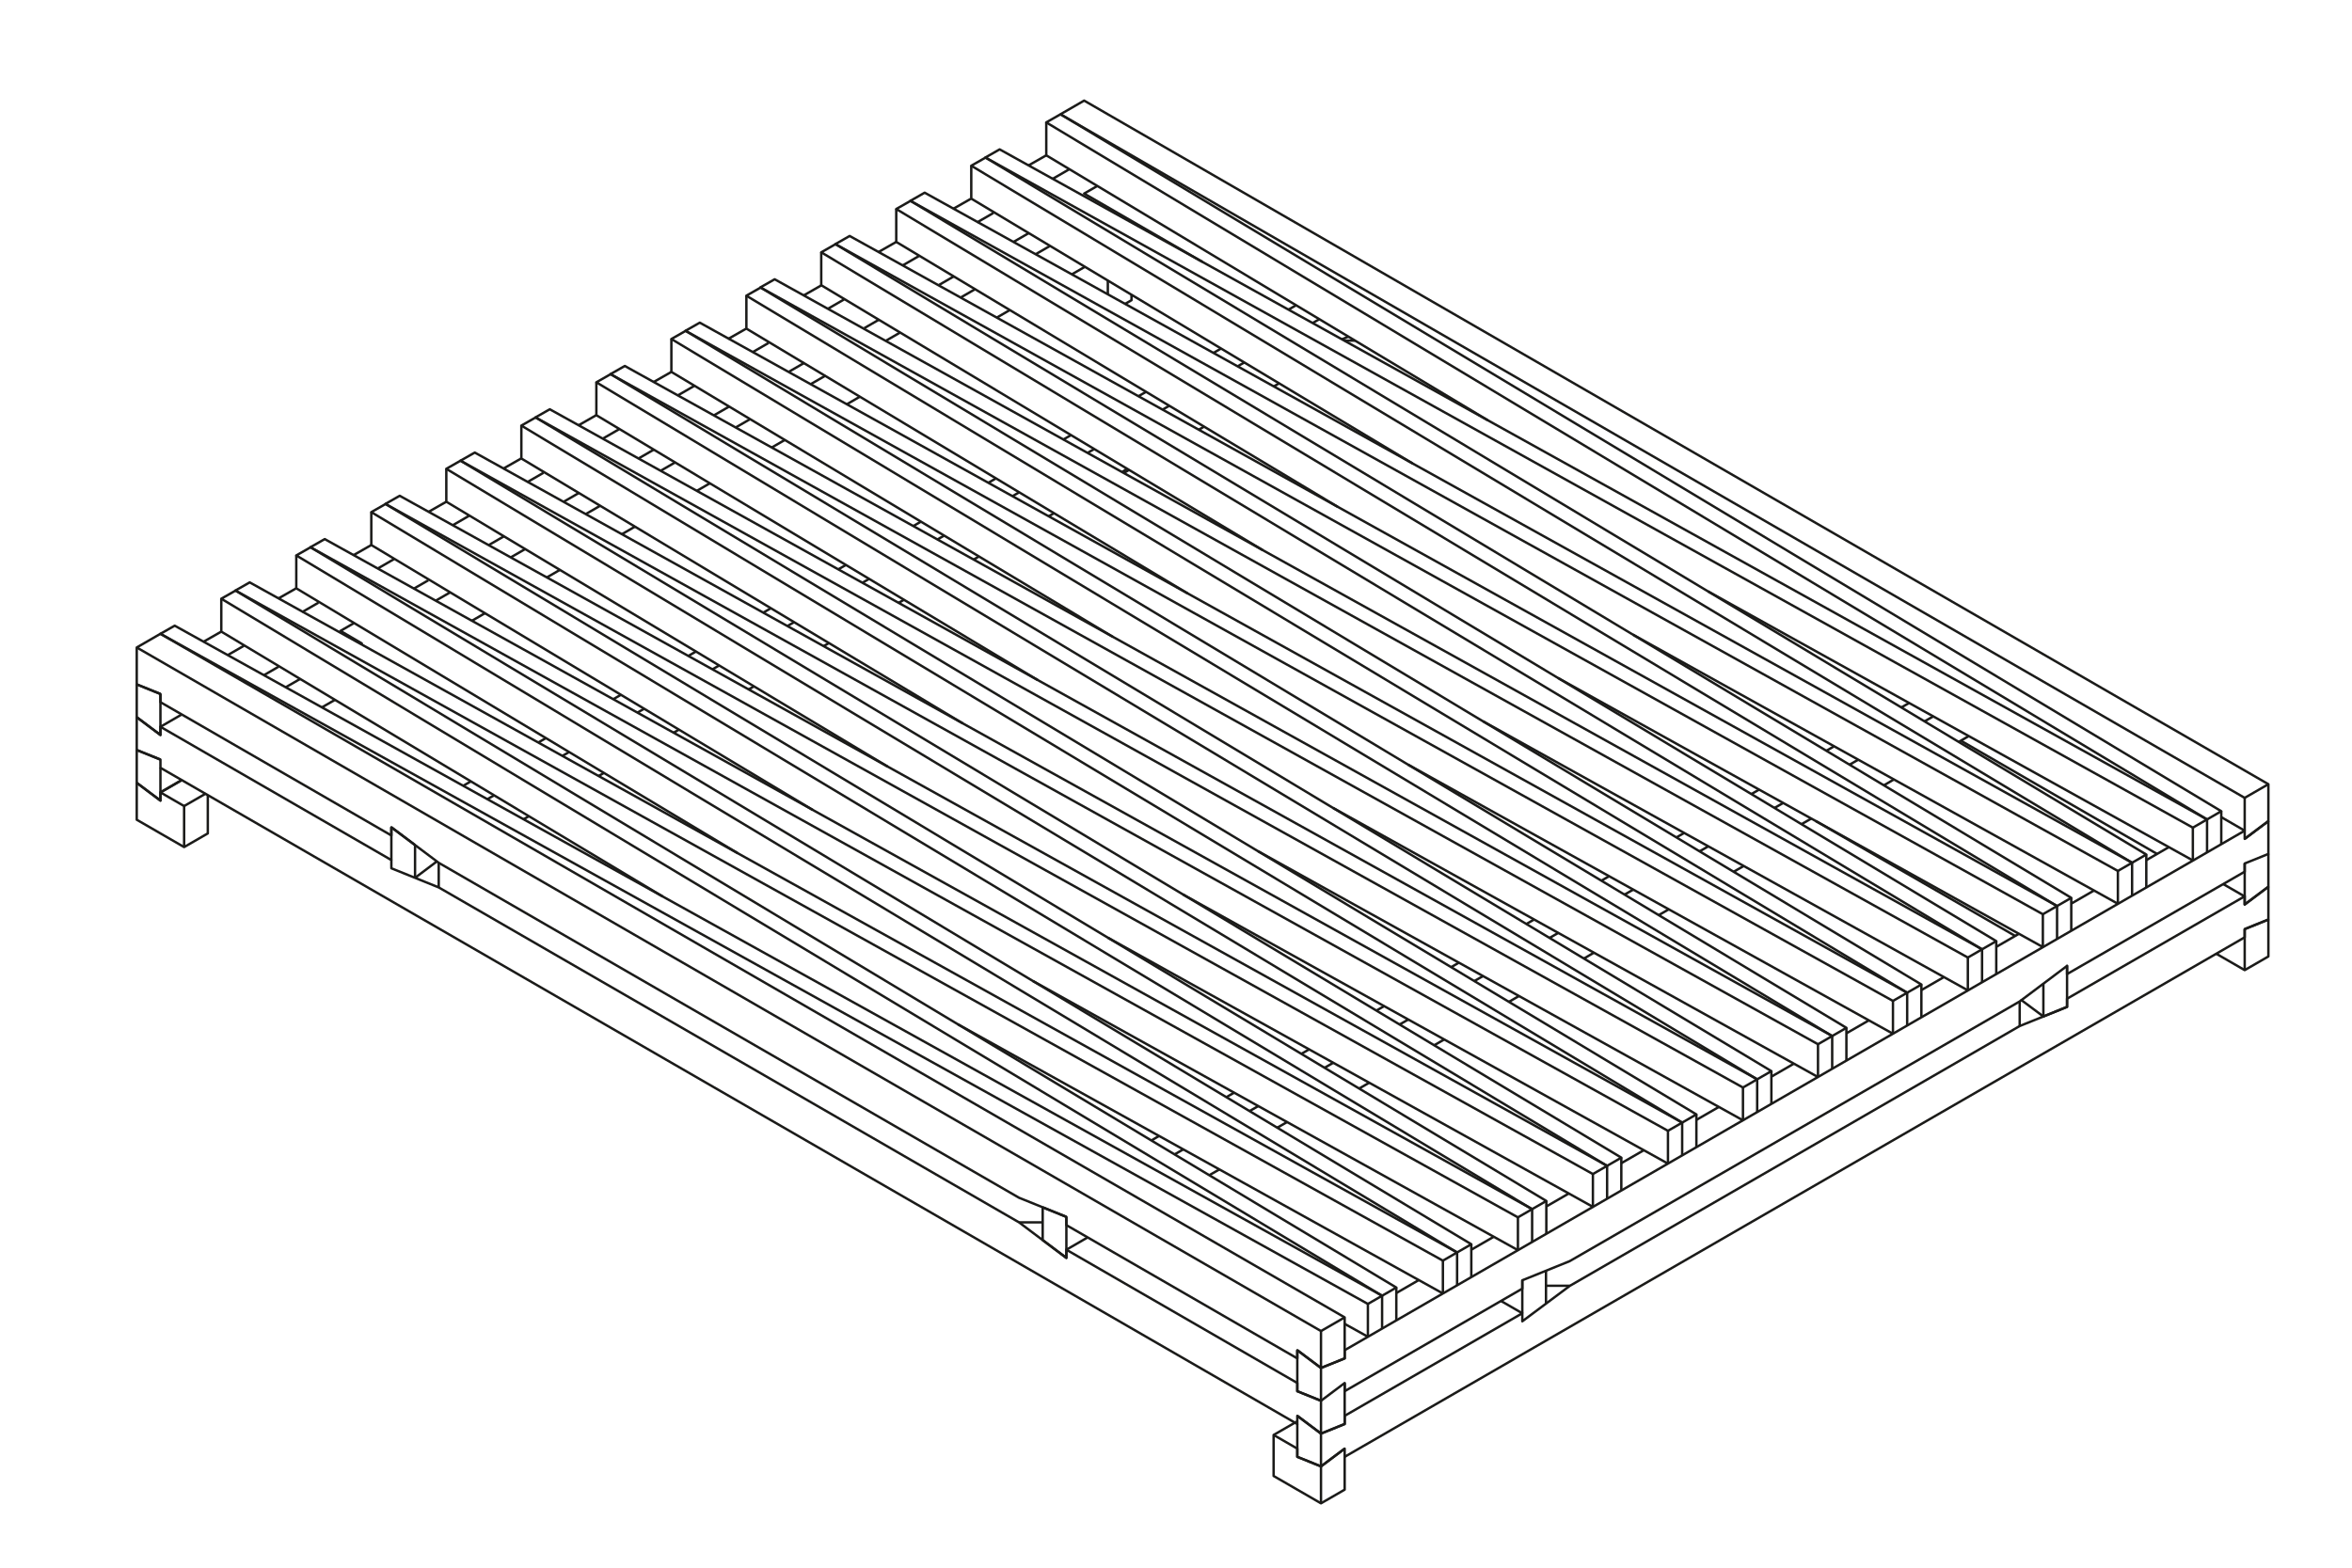<?xml version="1.0" encoding="UTF-8" standalone="no"?>
<!-- Generator: Adobe Illustrator 17.0.0, SVG Export Plug-In . SVG Version: 6.00 Build 0)  -->

<svg
   xmlns:dc="http://purl.org/dc/elements/1.1/"
   xmlns:cc="http://creativecommons.org/ns#"
   xmlns:rdf="http://www.w3.org/1999/02/22-rdf-syntax-ns#"
   xmlns:svg="http://www.w3.org/2000/svg"
   xmlns="http://www.w3.org/2000/svg"
   xmlns:sodipodi="http://sodipodi.sourceforge.net/DTD/sodipodi-0.dtd"
   xmlns:inkscape="http://www.inkscape.org/namespaces/inkscape"
   version="1.1"
   id="Ebene_1"
   x="0px"
   y="0px"
   width="258mm"
   height="172mm"
   viewBox="0 0 975.118 650.079"
   enable-background="new 0 0 997.143 736.781"
   xml:space="preserve"
   sodipodi:docname="Stapelbett_6.svg"
   inkscape:version="0.92.4 (5da689c313, 2019-01-14)"><defs
   id="defs645" /><sodipodi:namedview
   pagecolor="#ffffff"
   bordercolor="#666666"
   borderopacity="1"
   objecttolerance="10"
   gridtolerance="10"
   guidetolerance="10"
   inkscape:pageopacity="0"
   inkscape:pageshadow="2"
   inkscape:window-width="1920"
   inkscape:window-height="1163"
   id="namedview643"
   showgrid="false"
   units="mm"
   inkscape:zoom="0.32031227"
   inkscape:cx="31.839467"
   inkscape:cy="368.3905"
   inkscape:window-x="0"
   inkscape:window-y="0"
   inkscape:window-maximized="1"
   inkscape:current-layer="Ebene_1" />
<g
   id="Ebene_1_1_"
   transform="translate(0,-86.702)">
</g>
<g
   id="Ebene_2"
   transform="translate(0,-56.702)">
	<g
   id="_x31__1_">
		<polyline
   stroke-miterlimit="10"
   points="557.489,660.814 557.489,674.42     547.669,680.089 528.03,668.75 528.03,651.742 537.85,646.073   "
   id="polyline3"
   style="fill:none;stroke:#1b1b19;stroke-linejoin:round;stroke-miterlimit:10" />
		<polyline
   stroke-miterlimit="10"
   points="528.03,651.742 537.85,657.412     537.85,660.814 547.669,664.782 547.669,680.089   "
   id="polyline5"
   style="fill:none;stroke:#1b1b19;stroke-linejoin:round;stroke-miterlimit:10" />
		
			<line
   stroke-miterlimit="10"
   x1="547.669"
   y1="664.782"
   x2="557.489"
   y2="657.412"
   id="line7"
   style="fill:none;stroke:#1b1b19;stroke-linejoin:round;stroke-miterlimit:10" />
		<polyline
   stroke-miterlimit="10"
   points="940.449,438.01 940.449,453.317     930.63,458.987 918.847,452.184   "
   id="polyline9"
   style="fill:none;stroke:#1b1b19;stroke-linejoin:round;stroke-miterlimit:10" />
		
			<line
   stroke-miterlimit="10"
   x1="930.63"
   y1="441.979"
   x2="930.63"
   y2="458.987"
   id="line11"
   style="fill:none;stroke:#1b1b19;stroke-linejoin:round;stroke-miterlimit:10" />
		
			<line
   stroke-miterlimit="10"
   x1="930.63"
   y1="441.979"
   x2="940.449"
   y2="438.01"
   id="line13"
   style="fill:none;stroke:#1b1b19;stroke-linejoin:round;stroke-miterlimit:10" />
		<polyline
   stroke-miterlimit="10"
   points="86.153,386.421 86.153,402.294     76.333,407.963 56.694,396.624 56.694,381.317   "
   id="polyline15"
   style="fill:none;stroke:#1b1b19;stroke-linejoin:round;stroke-miterlimit:10" />
		<polyline
   stroke-miterlimit="10"
   points="56.694,381.317 66.514,388.688     66.514,385.286 76.333,390.955 76.333,407.963   "
   id="polyline17"
   style="fill:none;stroke:#1b1b19;stroke-linejoin:round;stroke-miterlimit:10" />
		
			<line
   stroke-miterlimit="10"
   x1="76.333"
   y1="390.955"
   x2="85.17"
   y2="385.853"
   id="line19"
   style="fill:none;stroke:#1b1b19;stroke-linejoin:round;stroke-miterlimit:10" />
		
			<line
   stroke-miterlimit="10"
   x1="66.514"
   y1="385.286"
   x2="75.052"
   y2="380.356"
   id="line21"
   style="fill:none;stroke:#1b1b19;stroke-linejoin:round;stroke-miterlimit:10" />
	</g>
	<g
   id="_x32__1_">
		<polyline
   stroke-miterlimit="10"
   points="940.449,424.404 940.449,438.011     930.63,441.979 930.63,445.381 557.489,660.814 557.489,657.412 547.669,664.782 537.85,660.814 537.85,647.208   "
   id="polyline24"
   style="fill:none;stroke:#1b1b19;stroke-linejoin:round;stroke-miterlimit:10" />
		<polyline
   stroke-miterlimit="10"
   points="547.669,664.782 547.669,651.176     557.489,647.208 557.489,643.806 631.135,601.282 631.135,604.614 650.796,589.935 837.345,482.174 856.983,474.238     856.983,470.836 930.63,428.373 930.63,431.775 940.449,424.404   "
   id="polyline26"
   style="fill:none;stroke:#1b1b19;stroke-linejoin:round;stroke-miterlimit:10" />
		
			<line
   stroke-miterlimit="10"
   x1="537.85"
   y1="643.806"
   x2="547.669"
   y2="651.176"
   id="line28"
   style="fill:none;stroke:#1b1b19;stroke-linejoin:round;stroke-miterlimit:10" />
		<g
   id="g36">
			<polyline
   stroke-miterlimit="10"
   points="75.356,380.187 66.514,385.296      66.514,388.689 56.694,381.318 56.694,367.712    "
   id="polyline30"
   style="fill:none;stroke:#1b1b19;stroke-linejoin:round;stroke-miterlimit:10" />
			
				<line
   stroke-miterlimit="10"
   x1="66.514"
   y1="385.296"
   x2="66.514"
   y2="375.082"
   id="line32"
   style="fill:none;stroke:#1b1b19;stroke-linejoin:round;stroke-miterlimit:10" />
			
				<line
   stroke-miterlimit="10"
   x1="56.694"
   y1="367.712"
   x2="66.514"
   y2="371.681"
   id="line34"
   style="fill:none;stroke:#1b1b19;stroke-linejoin:round;stroke-miterlimit:10" />
		</g>
		
			<line
   stroke-miterlimit="10"
   x1="640.954"
   y1="589.876"
   x2="650.796"
   y2="589.876"
   id="line38"
   style="fill:none;stroke:#1b1b19;stroke-linejoin:round;stroke-miterlimit:10" />
		
			<line
   stroke-miterlimit="10"
   x1="837.345"
   y1="471.971"
   x2="837.345"
   y2="482.174"
   id="line40"
   style="fill:none;stroke:#1b1b19;stroke-linejoin:round;stroke-miterlimit:10" />
	</g>
	<g
   id="_x33__1_">
		
			<line
   stroke-miterlimit="10"
   x1="172.073"
   y1="420.722"
   x2="181.119"
   y2="413.906"
   id="line43"
   style="fill:none;stroke:#1b1b19;stroke-linejoin:round;stroke-miterlimit:10" />
		<polyline
   stroke-miterlimit="10"
   points="557.489,630.199 557.489,647.207     547.669,651.175 537.85,643.805 537.85,647.208 66.514,375.082 66.514,371.68 56.694,367.711 56.694,354.106   "
   id="polyline45"
   style="fill:none;stroke:#1b1b19;stroke-linejoin:round;stroke-miterlimit:10" />
		<polyline
   stroke-miterlimit="10"
   points="56.694,354.106 66.514,361.476     66.514,358.074 162.254,413.348 162.254,416.754 181.892,424.691 422.471,563.577 442.11,578.317 442.11,574.925 537.85,630.2     537.85,633.601 547.669,637.57 547.669,651.175   "
   id="polyline47"
   style="fill:none;stroke:#1b1b19;stroke-linejoin:round;stroke-miterlimit:10" />
		
			<line
   stroke-miterlimit="10"
   x1="432.29"
   y1="563.582"
   x2="422.471"
   y2="563.577"
   id="line49"
   style="fill:none;stroke:#1b1b19;stroke-linejoin:round;stroke-miterlimit:10" />
		
			<line
   stroke-miterlimit="10"
   x1="181.892"
   y1="424.691"
   x2="181.892"
   y2="414.486"
   id="line51"
   style="fill:none;stroke:#1b1b19;stroke-linejoin:round;stroke-miterlimit:10" />
		<path
   stroke-miterlimit="10"
   d="M 66.514,358.074"
   id="path53"
   inkscape:connector-curvature="0"
   style="fill:none;stroke:#1b1b19;stroke-linejoin:round;stroke-miterlimit:10" />
		<polyline
   stroke-miterlimit="10"
   points="    856.983,457.23 856.983,474.237 847.164,478.206 838.066,471.429   "
   id="polyline55"
   style="fill:none;stroke:#1b1b19;stroke-linecap:round;stroke-linejoin:round;stroke-miterlimit:10" />
		
			<line
   stroke-miterlimit="10"
   x1="847.164"
   y1="464.6"
   x2="847.164"
   y2="478.206"
   id="line57"
   style="fill:none;stroke:#1b1b19;stroke-linejoin:round;stroke-miterlimit:10" />
		<g
   id="g65">
			
				<line
   stroke-miterlimit="10"
   x1="631.135"
   y1="601.282"
   x2="622.29"
   y2="596.175"
   id="line59"
   style="fill:none;stroke:#1b1b19;stroke-linejoin:round;stroke-miterlimit:10" />
			
				<line
   stroke-miterlimit="10"
   x1="640.954"
   y1="583.638"
   x2="640.954"
   y2="597.244"
   id="line61"
   style="fill:none;stroke:#1b1b19;stroke-linejoin:round;stroke-miterlimit:10" />
			
				<line
   stroke-miterlimit="10"
   x1="631.135"
   y1="587.606"
   x2="631.135"
   y2="601.282"
   id="line63"
   style="fill:none;stroke:#1b1b19;stroke-linejoin:round;stroke-miterlimit:10" />
		</g>
		<g
   id="g71">
			<polyline
   stroke-miterlimit="10"
   points="940.449,410.797      940.449,424.404 930.63,431.774 930.63,428.442 921.727,423.301    "
   id="polyline67"
   style="fill:none;stroke:#1b1b19;stroke-linejoin:round;stroke-miterlimit:10" />
			
				<line
   stroke-miterlimit="10"
   x1="930.63"
   y1="414.766"
   x2="930.63"
   y2="428.442"
   id="line69"
   style="fill:none;stroke:#1b1b19;stroke-linejoin:round;stroke-miterlimit:10" />
		</g>
	</g>
	<g
   id="_x34__1_">
		<polyline
   stroke-miterlimit="10"
   points="940.449,397.192 940.449,410.798     930.63,414.766 930.63,418.168 856.983,460.63 856.983,457.23 837.345,471.971 650.773,579.671 631.135,587.606 631.135,591.067     557.489,633.601 557.489,630.199 547.669,637.569 537.85,633.601 537.85,616.593   "
   id="polyline74"
   style="fill:none;stroke:#1b1b19;stroke-linejoin:round;stroke-miterlimit:10" />
		<polyline
   stroke-miterlimit="10"
   points="547.669,637.569 547.669,623.964     557.489,619.995 557.489,616.593 930.63,401.16 930.63,404.562 940.449,397.192   "
   id="polyline76"
   style="fill:none;stroke:#1b1b19;stroke-linejoin:round;stroke-miterlimit:10" />
		
			<line
   stroke-miterlimit="10"
   x1="537.85"
   y1="616.593"
   x2="547.669"
   y2="623.964"
   id="line78"
   style="fill:none;stroke:#1b1b19;stroke-linejoin:round;stroke-miterlimit:10" />
		
			<line
   stroke-miterlimit="10"
   x1="162.254"
   y1="413.348"
   x2="162.254"
   y2="399.746"
   id="line80"
   style="fill:none;stroke:#1b1b19;stroke-linejoin:round;stroke-miterlimit:10" />
		<path
   stroke-miterlimit="10"
   d="M 193.679,392.941"
   id="path82"
   inkscape:connector-curvature="0"
   style="fill:none;stroke:#1b1b19;stroke-linejoin:round;stroke-miterlimit:10" />
		
			<line
   stroke-miterlimit="10"
   x1="172.073"
   y1="420.722"
   x2="172.073"
   y2="407.116"
   id="line84"
   style="fill:none;stroke:#1b1b19;stroke-linejoin:round;stroke-miterlimit:10" />
		
			<line
   stroke-miterlimit="10"
   x1="162.254"
   y1="399.746"
   x2="172.073"
   y2="407.116"
   id="line86"
   style="fill:none;stroke:#1b1b19;stroke-linejoin:round;stroke-miterlimit:10" />
		<g
   id="g94">
			<polyline
   stroke-miterlimit="10"
   points="450.938,569.823 442.11,574.925      442.11,578.317 432.29,570.947 432.29,557.341    "
   id="polyline88"
   style="fill:none;stroke:#1b1b19;stroke-linejoin:round;stroke-miterlimit:10" />
			
				<line
   stroke-miterlimit="10"
   x1="442.11"
   y1="574.925"
   x2="442.11"
   y2="561.309"
   id="line90"
   style="fill:none;stroke:#1b1b19;stroke-linejoin:round;stroke-miterlimit:10" />
			
				<line
   stroke-miterlimit="10"
   x1="432.29"
   y1="557.341"
   x2="442.11"
   y2="561.309"
   id="line92"
   style="fill:none;stroke:#1b1b19;stroke-linejoin:round;stroke-miterlimit:10" />
		</g>
		<g
   id="g102">
			<polyline
   stroke-miterlimit="10"
   points="75.357,352.974 66.514,358.084      66.514,361.476 56.694,354.106 56.694,340.5    "
   id="polyline96"
   style="fill:none;stroke:#1b1b19;stroke-linejoin:round;stroke-miterlimit:10" />
			
				<line
   stroke-miterlimit="10"
   x1="66.514"
   y1="358.084"
   x2="66.514"
   y2="344.468"
   id="line98"
   style="fill:none;stroke:#1b1b19;stroke-linejoin:round;stroke-miterlimit:10" />
			
				<line
   stroke-miterlimit="10"
   x1="56.694"
   y1="340.5"
   x2="66.514"
   y2="344.468"
   id="line100"
   style="fill:none;stroke:#1b1b19;stroke-linejoin:round;stroke-miterlimit:10" />
		</g>
	</g>
	<g
   id="_x35__hinten_1_">
		<polyline
   stroke-miterlimit="10"
   points="930.63,404.562 940.449,397.192     940.449,381.885 449.474,98.42 439.655,104.089   "
   id="polyline105"
   style="fill:none;stroke:#1b1b19;stroke-linejoin:round;stroke-miterlimit:10" />
		
			<line
   stroke-miterlimit="10"
   x1="920.81"
   y1="395.491"
   x2="930.63"
   y2="401.16"
   id="line107"
   style="fill:none;stroke:#1b1b19;stroke-linejoin:round;stroke-miterlimit:10" />
		<polyline
   stroke-miterlimit="10"
   points="940.449,381.885 930.63,387.554     439.655,104.089   "
   id="polyline109"
   style="fill:none;stroke:#1b1b19;stroke-linejoin:round;stroke-miterlimit:10" />
		
			<line
   stroke-miterlimit="10"
   x1="930.63"
   y1="387.554"
   x2="930.63"
   y2="401.16"
   id="line111"
   style="fill:none;stroke:#1b1b19;stroke-linejoin:round;stroke-miterlimit:10" />
	</g>
	<g
   id="_x35__vorne_1_">
		<polygon
   stroke-miterlimit="10"
   points="422.471,553.373 442.11,561.309 442.11,564.727 537.85,619.995 537.85,616.593 547.669,623.963 557.489,619.995 557.489,602.987 66.514,319.523 56.694,325.192 56.694,340.499 66.514,344.467 66.514,347.869 162.254,403.142 162.254,399.746 181.892,414.486 "
   id="polygon114"
   style="fill:none;stroke:#1b1b19;stroke-linejoin:round;stroke-miterlimit:10" />
		<polyline
   stroke-miterlimit="10"
   points="56.694,325.192 547.669,608.656     547.669,623.963   "
   id="polyline116"
   style="fill:none;stroke:#1b1b19;stroke-linejoin:round;stroke-miterlimit:10" />
		
			<line
   stroke-miterlimit="10"
   x1="557.489"
   y1="602.987"
   x2="547.669"
   y2="608.656"
   id="line118"
   style="fill:none;stroke:#1b1b19;stroke-linejoin:round;stroke-miterlimit:10" />
	</g>
	<g
   id="g131">
		<polygon
   stroke-miterlimit="10"
   points="66.514,319.523 72.429,316.154 573.007,594.011 567.116,597.412 "
   id="polygon121"
   style="fill:none;stroke:#1b1b19;stroke-linejoin:round;stroke-miterlimit:10" />
		<polygon
   stroke-miterlimit="10"
   points="91.741,304.972 97.656,301.603 578.898,590.61 573.007,594.011 "
   id="polygon123"
   style="fill:none;stroke:#1b1b19;stroke-linejoin:round;stroke-miterlimit:10" />
		
			<line
   stroke-miterlimit="10"
   x1="567.116"
   y1="597.412"
   x2="567.116"
   y2="611.018"
   id="line125"
   style="fill:none;stroke:#1b1b19;stroke-linejoin:round;stroke-miterlimit:10" />
		
			<line
   stroke-miterlimit="10"
   x1="573.007"
   y1="594.011"
   x2="573.007"
   y2="607.617"
   id="line127"
   style="fill:none;stroke:#1b1b19;stroke-linejoin:round;stroke-miterlimit:10" />
		
			<line
   stroke-miterlimit="10"
   x1="578.898"
   y1="590.61"
   x2="578.898"
   y2="604.215"
   id="line129"
   style="fill:none;stroke:#1b1b19;stroke-linejoin:round;stroke-miterlimit:10" />
	</g>
	<g
   id="g143">
		<polygon
   stroke-miterlimit="10"
   points="97.61,301.571 103.525,298.202 604.103,576.059 598.212,579.46 "
   id="polygon133"
   style="fill:none;stroke:#1b1b19;stroke-linejoin:round;stroke-miterlimit:10" />
		<polygon
   stroke-miterlimit="10"
   points="122.837,287.02 128.752,283.651 609.994,572.658 604.103,576.059 "
   id="polygon135"
   style="fill:none;stroke:#1b1b19;stroke-linejoin:round;stroke-miterlimit:10" />
		
			<line
   stroke-miterlimit="10"
   x1="598.212"
   y1="579.46"
   x2="598.212"
   y2="593.066"
   id="line137"
   style="fill:none;stroke:#1b1b19;stroke-linejoin:round;stroke-miterlimit:10" />
		
			<line
   stroke-miterlimit="10"
   x1="604.103"
   y1="576.059"
   x2="604.103"
   y2="589.665"
   id="line139"
   style="fill:none;stroke:#1b1b19;stroke-linejoin:round;stroke-miterlimit:10" />
		
			<line
   stroke-miterlimit="10"
   x1="609.994"
   y1="572.658"
   x2="609.994"
   y2="586.263"
   id="line141"
   style="fill:none;stroke:#1b1b19;stroke-linejoin:round;stroke-miterlimit:10" />
	</g>
	<g
   id="g155">
		<polygon
   stroke-miterlimit="10"
   points="128.713,283.617 134.628,280.248 635.206,558.105 629.315,561.506 "
   id="polygon145"
   style="fill:none;stroke:#1b1b19;stroke-linejoin:round;stroke-miterlimit:10" />
		<polygon
   stroke-miterlimit="10"
   points="153.94,269.066 159.855,265.697 641.097,554.704 635.206,558.105 "
   id="polygon147"
   style="fill:none;stroke:#1b1b19;stroke-linejoin:round;stroke-miterlimit:10" />
		
			<line
   stroke-miterlimit="10"
   x1="629.315"
   y1="561.506"
   x2="629.315"
   y2="575.112"
   id="line149"
   style="fill:none;stroke:#1b1b19;stroke-linejoin:round;stroke-miterlimit:10" />
		
			<line
   stroke-miterlimit="10"
   x1="635.206"
   y1="558.105"
   x2="635.206"
   y2="571.711"
   id="line151"
   style="fill:none;stroke:#1b1b19;stroke-linejoin:round;stroke-miterlimit:10" />
		
			<line
   stroke-miterlimit="10"
   x1="641.097"
   y1="554.704"
   x2="641.097"
   y2="568.309"
   id="line153"
   style="fill:none;stroke:#1b1b19;stroke-linejoin:round;stroke-miterlimit:10" />
	</g>
	<g
   id="g167">
		<polygon
   stroke-miterlimit="10"
   points="159.798,265.658 165.713,262.289 666.291,540.146 660.4,543.547 "
   id="polygon157"
   style="fill:none;stroke:#1b1b19;stroke-linejoin:round;stroke-miterlimit:10" />
		<polygon
   stroke-miterlimit="10"
   points="185.025,251.107 190.94,247.738 672.182,536.745 666.291,540.146 "
   id="polygon159"
   style="fill:none;stroke:#1b1b19;stroke-linejoin:round;stroke-miterlimit:10" />
		
			<line
   stroke-miterlimit="10"
   x1="660.4"
   y1="543.547"
   x2="660.4"
   y2="557.153"
   id="line161"
   style="fill:none;stroke:#1b1b19;stroke-linejoin:round;stroke-miterlimit:10" />
		
			<line
   stroke-miterlimit="10"
   x1="666.291"
   y1="540.146"
   x2="666.291"
   y2="553.752"
   id="line163"
   style="fill:none;stroke:#1b1b19;stroke-linejoin:round;stroke-miterlimit:10" />
		
			<line
   stroke-miterlimit="10"
   x1="672.182"
   y1="536.745"
   x2="672.182"
   y2="550.35"
   id="line165"
   style="fill:none;stroke:#1b1b19;stroke-linejoin:round;stroke-miterlimit:10" />
	</g>
	<g
   id="g179">
		<polygon
   stroke-miterlimit="10"
   points="190.921,247.733 196.836,244.364 697.414,522.221 691.523,525.622 "
   id="polygon169"
   style="fill:none;stroke:#1b1b19;stroke-linejoin:round;stroke-miterlimit:10" />
		<polygon
   stroke-miterlimit="10"
   points="216.148,233.182 222.063,229.813 703.305,518.82 697.414,522.221 "
   id="polygon171"
   style="fill:none;stroke:#1b1b19;stroke-linejoin:round;stroke-miterlimit:10" />
		
			<line
   stroke-miterlimit="10"
   x1="691.523"
   y1="525.622"
   x2="691.523"
   y2="539.228"
   id="line173"
   style="fill:none;stroke:#1b1b19;stroke-linejoin:round;stroke-miterlimit:10" />
		
			<line
   stroke-miterlimit="10"
   x1="697.414"
   y1="522.221"
   x2="697.414"
   y2="535.827"
   id="line175"
   style="fill:none;stroke:#1b1b19;stroke-linejoin:round;stroke-miterlimit:10" />
		
			<line
   stroke-miterlimit="10"
   x1="703.305"
   y1="518.82"
   x2="703.305"
   y2="532.425"
   id="line177"
   style="fill:none;stroke:#1b1b19;stroke-linejoin:round;stroke-miterlimit:10" />
	</g>
	<g
   id="g191">
		<polygon
   stroke-miterlimit="10"
   points="222.017,229.781 227.932,226.412 728.51,504.269 722.619,507.67 "
   id="polygon181"
   style="fill:none;stroke:#1b1b19;stroke-linejoin:round;stroke-miterlimit:10" />
		<polygon
   stroke-miterlimit="10"
   points="247.244,215.23 253.159,211.861 734.401,500.868 728.51,504.269 "
   id="polygon183"
   style="fill:none;stroke:#1b1b19;stroke-linejoin:round;stroke-miterlimit:10" />
		
			<line
   stroke-miterlimit="10"
   x1="722.619"
   y1="507.67"
   x2="722.619"
   y2="521.276"
   id="line185"
   style="fill:none;stroke:#1b1b19;stroke-linejoin:round;stroke-miterlimit:10" />
		
			<line
   stroke-miterlimit="10"
   x1="728.51"
   y1="504.269"
   x2="728.51"
   y2="517.875"
   id="line187"
   style="fill:none;stroke:#1b1b19;stroke-linejoin:round;stroke-miterlimit:10" />
		
			<line
   stroke-miterlimit="10"
   x1="734.401"
   y1="500.868"
   x2="734.401"
   y2="514.473"
   id="line189"
   style="fill:none;stroke:#1b1b19;stroke-linejoin:round;stroke-miterlimit:10" />
	</g>
	<g
   id="g203">
		<polygon
   stroke-miterlimit="10"
   points="253.12,211.827 259.035,208.458 759.613,486.315 753.722,489.716 "
   id="polygon193"
   style="fill:none;stroke:#1b1b19;stroke-linejoin:round;stroke-miterlimit:10" />
		<polygon
   stroke-miterlimit="10"
   points="278.347,197.276 284.262,193.907 765.504,482.914 759.613,486.315 "
   id="polygon195"
   style="fill:none;stroke:#1b1b19;stroke-linejoin:round;stroke-miterlimit:10" />
		
			<line
   stroke-miterlimit="10"
   x1="753.722"
   y1="489.716"
   x2="753.722"
   y2="503.322"
   id="line197"
   style="fill:none;stroke:#1b1b19;stroke-linejoin:round;stroke-miterlimit:10" />
		
			<line
   stroke-miterlimit="10"
   x1="759.613"
   y1="486.315"
   x2="759.613"
   y2="499.921"
   id="line199"
   style="fill:none;stroke:#1b1b19;stroke-linejoin:round;stroke-miterlimit:10" />
		
			<line
   stroke-miterlimit="10"
   x1="765.504"
   y1="482.914"
   x2="765.504"
   y2="496.519"
   id="line201"
   style="fill:none;stroke:#1b1b19;stroke-linejoin:round;stroke-miterlimit:10" />
	</g>
	<g
   id="g215">
		<polygon
   stroke-miterlimit="10"
   points="284.204,193.868 290.119,190.499 790.697,468.356 784.806,471.757 "
   id="polygon205"
   style="fill:none;stroke:#1b1b19;stroke-linejoin:round;stroke-miterlimit:10" />
		<polygon
   stroke-miterlimit="10"
   points="309.431,179.317 315.346,175.948 796.588,464.955 790.697,468.356 "
   id="polygon207"
   style="fill:none;stroke:#1b1b19;stroke-linejoin:round;stroke-miterlimit:10" />
		
			<line
   stroke-miterlimit="10"
   x1="784.806"
   y1="471.757"
   x2="784.806"
   y2="485.363"
   id="line209"
   style="fill:none;stroke:#1b1b19;stroke-linejoin:round;stroke-miterlimit:10" />
		
			<line
   stroke-miterlimit="10"
   x1="790.697"
   y1="468.356"
   x2="790.697"
   y2="481.962"
   id="line211"
   style="fill:none;stroke:#1b1b19;stroke-linejoin:round;stroke-miterlimit:10" />
		
			<line
   stroke-miterlimit="10"
   x1="796.588"
   y1="464.955"
   x2="796.588"
   y2="478.56"
   id="line213"
   style="fill:none;stroke:#1b1b19;stroke-linejoin:round;stroke-miterlimit:10" />
	</g>
	<g
   id="g227">
		<polygon
   stroke-miterlimit="10"
   points="315.251,175.877 321.166,172.508 821.744,450.365 815.853,453.766 "
   id="polygon217"
   style="fill:none;stroke:#1b1b19;stroke-linejoin:round;stroke-miterlimit:10" />
		<polygon
   stroke-miterlimit="10"
   points="340.478,161.326 346.393,157.957 827.635,446.964 821.744,450.365 "
   id="polygon219"
   style="fill:none;stroke:#1b1b19;stroke-linejoin:round;stroke-miterlimit:10" />
		
			<line
   stroke-miterlimit="10"
   x1="815.853"
   y1="453.766"
   x2="815.853"
   y2="467.372"
   id="line221"
   style="fill:none;stroke:#1b1b19;stroke-linejoin:round;stroke-miterlimit:10" />
		
			<line
   stroke-miterlimit="10"
   x1="821.744"
   y1="450.365"
   x2="821.744"
   y2="463.971"
   id="line223"
   style="fill:none;stroke:#1b1b19;stroke-linejoin:round;stroke-miterlimit:10" />
		
			<line
   stroke-miterlimit="10"
   x1="827.635"
   y1="446.964"
   x2="827.635"
   y2="460.569"
   id="line225"
   style="fill:none;stroke:#1b1b19;stroke-linejoin:round;stroke-miterlimit:10" />
	</g>
	<g
   id="g239">
		<polygon
   stroke-miterlimit="10"
   points="346.347,157.924 352.262,154.555 852.84,432.412 846.949,435.813 "
   id="polygon229"
   style="fill:none;stroke:#1b1b19;stroke-linejoin:round;stroke-miterlimit:10" />
		<polygon
   stroke-miterlimit="10"
   points="371.574,143.374 377.489,140.004 858.731,429.011 852.84,432.412 "
   id="polygon231"
   style="fill:none;stroke:#1b1b19;stroke-linejoin:round;stroke-miterlimit:10" />
		
			<line
   stroke-miterlimit="10"
   x1="846.949"
   y1="435.813"
   x2="846.949"
   y2="449.419"
   id="line233"
   style="fill:none;stroke:#1b1b19;stroke-linejoin:round;stroke-miterlimit:10" />
		
			<line
   stroke-miterlimit="10"
   x1="852.84"
   y1="432.412"
   x2="852.84"
   y2="446.018"
   id="line235"
   style="fill:none;stroke:#1b1b19;stroke-linejoin:round;stroke-miterlimit:10" />
		
			<line
   stroke-miterlimit="10"
   x1="858.731"
   y1="429.011"
   x2="858.731"
   y2="442.616"
   id="line237"
   style="fill:none;stroke:#1b1b19;stroke-linejoin:round;stroke-miterlimit:10" />
	</g>
	<g
   id="g251">
		<polygon
   stroke-miterlimit="10"
   points="377.45,139.971 383.365,136.602 883.943,414.459 878.052,417.86 "
   id="polygon241"
   style="fill:none;stroke:#1b1b19;stroke-linejoin:round;stroke-miterlimit:10" />
		<polygon
   stroke-miterlimit="10"
   points="402.677,125.42 408.592,122.051 889.834,411.058 883.943,414.459 "
   id="polygon243"
   style="fill:none;stroke:#1b1b19;stroke-linejoin:round;stroke-miterlimit:10" />
		
			<line
   stroke-miterlimit="10"
   x1="878.052"
   y1="417.86"
   x2="878.052"
   y2="431.466"
   id="line245"
   style="fill:none;stroke:#1b1b19;stroke-linejoin:round;stroke-miterlimit:10" />
		
			<line
   stroke-miterlimit="10"
   x1="883.943"
   y1="414.459"
   x2="883.943"
   y2="428.065"
   id="line247"
   style="fill:none;stroke:#1b1b19;stroke-linejoin:round;stroke-miterlimit:10" />
		
			<line
   stroke-miterlimit="10"
   x1="889.834"
   y1="411.058"
   x2="889.834"
   y2="424.663"
   id="line249"
   style="fill:none;stroke:#1b1b19;stroke-linejoin:round;stroke-miterlimit:10" />
	</g>
	<g
   id="g263">
		<polygon
   stroke-miterlimit="10"
   points="408.534,122.011 414.449,118.642 915.027,396.499 909.136,399.9 "
   id="polygon253"
   style="fill:none;stroke:#1b1b19;stroke-linejoin:round;stroke-miterlimit:10" />
		<polygon
   stroke-miterlimit="10"
   points="433.761,107.46 439.676,104.091 920.918,393.098 915.027,396.499 "
   id="polygon255"
   style="fill:none;stroke:#1b1b19;stroke-linejoin:round;stroke-miterlimit:10" />
		
			<line
   stroke-miterlimit="10"
   x1="909.136"
   y1="399.9"
   x2="909.136"
   y2="413.506"
   id="line257"
   style="fill:none;stroke:#1b1b19;stroke-linejoin:round;stroke-miterlimit:10" />
		
			<line
   stroke-miterlimit="10"
   x1="915.027"
   y1="396.499"
   x2="915.027"
   y2="410.105"
   id="line259"
   style="fill:none;stroke:#1b1b19;stroke-linejoin:round;stroke-miterlimit:10" />
		
			<line
   stroke-miterlimit="10"
   x1="920.918"
   y1="393.098"
   x2="920.918"
   y2="406.703"
   id="line261"
   style="fill:none;stroke:#1b1b19;stroke-linejoin:round;stroke-miterlimit:10" />
	</g>
	
		<line
   stroke-miterlimit="10"
   x1="598.212"
   y1="593.066"
   x2="397.161"
   y2="481.469"
   id="line265"
   style="fill:none;stroke:#1b1b19;stroke-linejoin:round;stroke-miterlimit:10" />
	
		<line
   stroke-miterlimit="10"
   x1="629.315"
   y1="575.112"
   x2="428.264"
   y2="463.515"
   id="line267"
   style="fill:none;stroke:#1b1b19;stroke-linejoin:round;stroke-miterlimit:10" />
	
		<line
   stroke-miterlimit="10"
   x1="660.4"
   y1="557.153"
   x2="459.349"
   y2="445.556"
   id="line269"
   style="fill:none;stroke:#1b1b19;stroke-linejoin:round;stroke-miterlimit:10" />
	
		<line
   stroke-miterlimit="10"
   x1="691.523"
   y1="539.228"
   x2="490.472"
   y2="427.631"
   id="line271"
   style="fill:none;stroke:#1b1b19;stroke-linejoin:round;stroke-miterlimit:10" />
	
		<line
   stroke-miterlimit="10"
   x1="722.626"
   y1="521.274"
   x2="521.575"
   y2="409.677"
   id="line273"
   style="fill:none;stroke:#1b1b19;stroke-linejoin:round;stroke-miterlimit:10" />
	
		<line
   stroke-miterlimit="10"
   x1="753.71"
   y1="503.315"
   x2="552.659"
   y2="391.718"
   id="line275"
   style="fill:none;stroke:#1b1b19;stroke-linejoin:round;stroke-miterlimit:10" />
	
		<line
   stroke-miterlimit="10"
   x1="784.806"
   y1="485.363"
   x2="583.755"
   y2="373.766"
   id="line277"
   style="fill:none;stroke:#1b1b19;stroke-linejoin:round;stroke-miterlimit:10" />
	
		<line
   stroke-miterlimit="10"
   x1="815.91"
   y1="467.409"
   x2="614.859"
   y2="355.812"
   id="line279"
   style="fill:none;stroke:#1b1b19;stroke-linejoin:round;stroke-miterlimit:10" />
	
		<line
   stroke-miterlimit="10"
   x1="846.994"
   y1="449.45"
   x2="645.943"
   y2="337.853"
   id="line281"
   style="fill:none;stroke:#1b1b19;stroke-linejoin:round;stroke-miterlimit:10" />
	
		<line
   stroke-miterlimit="10"
   x1="878.052"
   y1="431.466"
   x2="677.001"
   y2="319.869"
   id="line283"
   style="fill:none;stroke:#1b1b19;stroke-linejoin:round;stroke-miterlimit:10" />
	
		<line
   stroke-miterlimit="10"
   x1="909.136"
   y1="413.506"
   x2="708.085"
   y2="301.909"
   id="line285"
   style="fill:none;stroke:#1b1b19;stroke-linejoin:round;stroke-miterlimit:10" />
	
		<line
   stroke-miterlimit="10"
   x1="835.432"
   y1="444.784"
   x2="752.836"
   y2="397.192"
   id="line287"
   style="fill:none;stroke:#1b1b19;stroke-linejoin:round;stroke-miterlimit:10" />
	
		<line
   stroke-miterlimit="10"
   x1="894.295"
   y1="410.8"
   x2="813.153"
   y2="363.952"
   id="line289"
   style="fill:none;stroke:#1b1b19;stroke-linejoin:round;stroke-miterlimit:10" />
	<polyline
   stroke-miterlimit="10"
   points="91.741,304.972 91.741,318.611    274.729,428.445  "
   id="polyline291"
   style="fill:none;stroke:#1b1b19;stroke-linejoin:round;stroke-miterlimit:10" />
	<polyline
   stroke-miterlimit="10"
   points="122.837,287.02 122.837,300.659    305.825,410.493  "
   id="polyline293"
   style="fill:none;stroke:#1b1b19;stroke-linejoin:round;stroke-miterlimit:10" />
	<polyline
   stroke-miterlimit="10"
   points="153.94,269.066 153.94,282.705    336.928,392.539  "
   id="polyline295"
   style="fill:none;stroke:#1b1b19;stroke-linejoin:round;stroke-miterlimit:10" />
	<polyline
   stroke-miterlimit="10"
   points="185.036,251.114 185.036,264.753    368.024,374.587  "
   id="polyline297"
   style="fill:none;stroke:#1b1b19;stroke-linejoin:round;stroke-miterlimit:10" />
	<polyline
   stroke-miterlimit="10"
   points="216.148,233.182 216.148,246.821    399.135,356.655  "
   id="polyline299"
   style="fill:none;stroke:#1b1b19;stroke-linejoin:round;stroke-miterlimit:10" />
	<polyline
   stroke-miterlimit="10"
   points="247.244,215.23 247.244,228.869    430.231,338.703  "
   id="polyline301"
   style="fill:none;stroke:#1b1b19;stroke-linejoin:round;stroke-miterlimit:10" />
	<polyline
   stroke-miterlimit="10"
   points="278.347,197.276 278.347,210.915    461.335,320.749  "
   id="polyline303"
   style="fill:none;stroke:#1b1b19;stroke-linejoin:round;stroke-miterlimit:10" />
	<polyline
   stroke-miterlimit="10"
   points="309.443,179.324 309.443,192.963    492.431,302.797  "
   id="polyline305"
   style="fill:none;stroke:#1b1b19;stroke-linejoin:round;stroke-miterlimit:10" />
	<polyline
   stroke-miterlimit="10"
   points="340.478,161.326 340.478,174.965    523.466,284.798  "
   id="polyline307"
   style="fill:none;stroke:#1b1b19;stroke-linejoin:round;stroke-miterlimit:10" />
	<polyline
   stroke-miterlimit="10"
   points="371.574,143.374 371.574,157.012    554.562,266.846  "
   id="polyline309"
   style="fill:none;stroke:#1b1b19;stroke-linejoin:round;stroke-miterlimit:10" />
	<polyline
   stroke-miterlimit="10"
   points="402.677,125.42 402.677,139.059    585.665,248.893  "
   id="polyline311"
   style="fill:none;stroke:#1b1b19;stroke-linejoin:round;stroke-miterlimit:10" />
	<polyline
   stroke-miterlimit="10"
   points="433.773,107.468 433.773,121.107    616.761,230.941  "
   id="polyline313"
   style="fill:none;stroke:#1b1b19;stroke-linejoin:round;stroke-miterlimit:10" />
	
		<line
   stroke-miterlimit="10"
   x1="84.401"
   y1="322.799"
   x2="91.741"
   y2="318.611"
   id="line315"
   style="fill:none;stroke:#1b1b19;stroke-linejoin:round;stroke-miterlimit:10" />
	
		<line
   stroke-miterlimit="10"
   x1="94.413"
   y1="328.357"
   x2="101.124"
   y2="324.481"
   id="line317"
   style="fill:none;stroke:#1b1b19;stroke-linejoin:round;stroke-miterlimit:10" />
	
		<line
   stroke-miterlimit="10"
   x1="115.294"
   y1="304.936"
   x2="122.634"
   y2="300.748"
   id="line319"
   style="fill:none;stroke:#1b1b19;stroke-linejoin:round;stroke-miterlimit:10" />
	
		<line
   stroke-miterlimit="10"
   x1="125.306"
   y1="310.494"
   x2="132.017"
   y2="306.618"
   id="line321"
   style="fill:none;stroke:#1b1b19;stroke-linejoin:round;stroke-miterlimit:10" />
	
		<line
   stroke-miterlimit="10"
   x1="146.6"
   y1="286.893"
   x2="153.94"
   y2="282.705"
   id="line323"
   style="fill:none;stroke:#1b1b19;stroke-linejoin:round;stroke-miterlimit:10" />
	
		<line
   stroke-miterlimit="10"
   x1="156.613"
   y1="292.451"
   x2="163.323"
   y2="288.575"
   id="line325"
   style="fill:none;stroke:#1b1b19;stroke-linejoin:round;stroke-miterlimit:10" />
	
		<line
   stroke-miterlimit="10"
   x1="177.696"
   y1="268.941"
   x2="185.036"
   y2="264.753"
   id="line327"
   style="fill:none;stroke:#1b1b19;stroke-linejoin:round;stroke-miterlimit:10" />
	
		<line
   stroke-miterlimit="10"
   x1="187.709"
   y1="274.499"
   x2="194.419"
   y2="270.623"
   id="line329"
   style="fill:none;stroke:#1b1b19;stroke-linejoin:round;stroke-miterlimit:10" />
	
		<line
   stroke-miterlimit="10"
   x1="208.589"
   y1="251.078"
   x2="215.929"
   y2="246.89"
   id="line331"
   style="fill:none;stroke:#1b1b19;stroke-linejoin:round;stroke-miterlimit:10" />
	
		<line
   stroke-miterlimit="10"
   x1="218.602"
   y1="256.636"
   x2="225.312"
   y2="252.76"
   id="line333"
   style="fill:none;stroke:#1b1b19;stroke-linejoin:round;stroke-miterlimit:10" />
	
		<line
   stroke-miterlimit="10"
   x1="239.896"
   y1="233.035"
   x2="247.236"
   y2="228.847"
   id="line335"
   style="fill:none;stroke:#1b1b19;stroke-linejoin:round;stroke-miterlimit:10" />
	
		<line
   stroke-miterlimit="10"
   x1="249.908"
   y1="238.593"
   x2="256.619"
   y2="234.717"
   id="line337"
   style="fill:none;stroke:#1b1b19;stroke-linejoin:round;stroke-miterlimit:10" />
	
		<line
   stroke-miterlimit="10"
   x1="271.007"
   y1="215.104"
   x2="278.347"
   y2="210.915"
   id="line339"
   style="fill:none;stroke:#1b1b19;stroke-linejoin:round;stroke-miterlimit:10" />
	
		<line
   stroke-miterlimit="10"
   x1="281.019"
   y1="220.661"
   x2="287.73"
   y2="216.785"
   id="line341"
   style="fill:none;stroke:#1b1b19;stroke-linejoin:round;stroke-miterlimit:10" />
	
		<line
   stroke-miterlimit="10"
   x1="301.9"
   y1="197.241"
   x2="309.24"
   y2="193.052"
   id="line343"
   style="fill:none;stroke:#1b1b19;stroke-linejoin:round;stroke-miterlimit:10" />
	
		<line
   stroke-miterlimit="10"
   x1="311.912"
   y1="202.798"
   x2="318.623"
   y2="198.922"
   id="line345"
   style="fill:none;stroke:#1b1b19;stroke-linejoin:round;stroke-miterlimit:10" />
	
		<line
   stroke-miterlimit="10"
   x1="333.206"
   y1="179.198"
   x2="340.546"
   y2="175.009"
   id="line347"
   style="fill:none;stroke:#1b1b19;stroke-linejoin:round;stroke-miterlimit:10" />
	
		<line
   stroke-miterlimit="10"
   x1="343.219"
   y1="184.755"
   x2="349.929"
   y2="180.879"
   id="line349"
   style="fill:none;stroke:#1b1b19;stroke-linejoin:round;stroke-miterlimit:10" />
	
		<line
   stroke-miterlimit="10"
   x1="364.234"
   y1="161.201"
   x2="371.574"
   y2="157.012"
   id="line351"
   style="fill:none;stroke:#1b1b19;stroke-linejoin:round;stroke-miterlimit:10" />
	
		<line
   stroke-miterlimit="10"
   x1="374.246"
   y1="166.758"
   x2="380.957"
   y2="162.883"
   id="line353"
   style="fill:none;stroke:#1b1b19;stroke-linejoin:round;stroke-miterlimit:10" />
	
		<line
   stroke-miterlimit="10"
   x1="395.127"
   y1="143.338"
   x2="402.467"
   y2="139.15"
   id="line355"
   style="fill:none;stroke:#1b1b19;stroke-linejoin:round;stroke-miterlimit:10" />
	
		<line
   stroke-miterlimit="10"
   x1="405.139"
   y1="148.895"
   x2="411.85"
   y2="145.02"
   id="line357"
   style="fill:none;stroke:#1b1b19;stroke-linejoin:round;stroke-miterlimit:10" />
	
		<line
   stroke-miterlimit="10"
   x1="426.433"
   y1="125.295"
   x2="433.773"
   y2="121.107"
   id="line359"
   style="fill:none;stroke:#1b1b19;stroke-linejoin:round;stroke-miterlimit:10" />
	
		<line
   stroke-miterlimit="10"
   x1="436.445"
   y1="130.852"
   x2="443.156"
   y2="126.977"
   id="line361"
   style="fill:none;stroke:#1b1b19;stroke-linejoin:round;stroke-miterlimit:10" />
	
		<line
   stroke-miterlimit="10"
   x1="109.412"
   y1="336.682"
   x2="115.553"
   y2="333.131"
   id="line363"
   style="fill:none;stroke:#1b1b19;stroke-linejoin:round;stroke-miterlimit:10" />
	
		<line
   stroke-miterlimit="10"
   x1="118.446"
   y1="341.697"
   x2="124.439"
   y2="338.237"
   id="line365"
   style="fill:none;stroke:#1b1b19;stroke-linejoin:round;stroke-miterlimit:10" />
	
		<line
   stroke-miterlimit="10"
   x1="171.449"
   y1="300.871"
   x2="177.59"
   y2="297.32"
   id="line367"
   style="fill:none;stroke:#1b1b19;stroke-linejoin:round;stroke-miterlimit:10" />
	
		<line
   stroke-miterlimit="10"
   x1="180.483"
   y1="305.886"
   x2="186.476"
   y2="302.426"
   id="line369"
   style="fill:none;stroke:#1b1b19;stroke-linejoin:round;stroke-miterlimit:10" />
	
		<line
   stroke-miterlimit="10"
   x1="202.605"
   y1="282.745"
   x2="208.929"
   y2="279.094"
   id="line371"
   style="fill:none;stroke:#1b1b19;stroke-linejoin:round;stroke-miterlimit:10" />
	
		<line
   stroke-miterlimit="10"
   x1="211.759"
   y1="287.828"
   x2="217.752"
   y2="284.368"
   id="line373"
   style="fill:none;stroke:#1b1b19;stroke-linejoin:round;stroke-miterlimit:10" />
	
		<line
   stroke-miterlimit="10"
   x1="233.804"
   y1="264.7"
   x2="239.945"
   y2="261.149"
   id="line375"
   style="fill:none;stroke:#1b1b19;stroke-linejoin:round;stroke-miterlimit:10" />
	
		<line
   stroke-miterlimit="10"
   x1="242.838"
   y1="269.88"
   x2="248.831"
   y2="266.42"
   id="line377"
   style="fill:none;stroke:#1b1b19;stroke-linejoin:round;stroke-miterlimit:10" />
	
		<line
   stroke-miterlimit="10"
   x1="264.861"
   y1="246.74"
   x2="271.002"
   y2="243.188"
   id="line379"
   style="fill:none;stroke:#1b1b19;stroke-linejoin:round;stroke-miterlimit:10" />
	
		<line
   stroke-miterlimit="10"
   x1="273.895"
   y1="251.92"
   x2="279.888"
   y2="248.46"
   id="line381"
   style="fill:none;stroke:#1b1b19;stroke-linejoin:round;stroke-miterlimit:10" />
	
		<line
   stroke-miterlimit="10"
   x1="295.965"
   y1="228.951"
   x2="302.106"
   y2="225.399"
   id="line383"
   style="fill:none;stroke:#1b1b19;stroke-linejoin:round;stroke-miterlimit:10" />
	
		<line
   stroke-miterlimit="10"
   x1="305"
   y1="233.965"
   x2="310.992"
   y2="230.505"
   id="line385"
   style="fill:none;stroke:#1b1b19;stroke-linejoin:round;stroke-miterlimit:10" />
	
		<line
   stroke-miterlimit="10"
   x1="327.121"
   y1="210.824"
   x2="333.446"
   y2="207.173"
   id="line387"
   style="fill:none;stroke:#1b1b19;stroke-linejoin:round;stroke-miterlimit:10" />
	
		<line
   stroke-miterlimit="10"
   x1="336.275"
   y1="215.907"
   x2="342.268"
   y2="212.447"
   id="line389"
   style="fill:none;stroke:#1b1b19;stroke-linejoin:round;stroke-miterlimit:10" />
	
		<line
   stroke-miterlimit="10"
   x1="358.32"
   y1="192.779"
   x2="364.461"
   y2="189.228"
   id="line391"
   style="fill:none;stroke:#1b1b19;stroke-linejoin:round;stroke-miterlimit:10" />
	
		<line
   stroke-miterlimit="10"
   x1="367.354"
   y1="197.959"
   x2="373.347"
   y2="194.499"
   id="line393"
   style="fill:none;stroke:#1b1b19;stroke-linejoin:round;stroke-miterlimit:10" />
	
		<line
   stroke-miterlimit="10"
   x1="389.378"
   y1="174.819"
   x2="395.519"
   y2="171.268"
   id="line395"
   style="fill:none;stroke:#1b1b19;stroke-linejoin:round;stroke-miterlimit:10" />
	
		<line
   stroke-miterlimit="10"
   x1="398.412"
   y1="179.999"
   x2="404.404"
   y2="176.539"
   id="line397"
   style="fill:none;stroke:#1b1b19;stroke-linejoin:round;stroke-miterlimit:10" />
	
		<line
   stroke-miterlimit="10"
   x1="420.31"
   y1="156.952"
   x2="426.451"
   y2="153.4"
   id="line399"
   style="fill:none;stroke:#1b1b19;stroke-linejoin:round;stroke-miterlimit:10" />
	
		<line
   stroke-miterlimit="10"
   x1="429.345"
   y1="162.132"
   x2="435.337"
   y2="158.672"
   id="line401"
   style="fill:none;stroke:#1b1b19;stroke-linejoin:round;stroke-miterlimit:10" />
	<polyline
   stroke-miterlimit="10"
   points="454.943,133.813 449.474,136.971    498.572,165.334  "
   id="polyline403"
   style="fill:none;stroke:#1b1b19;stroke-linejoin:round;stroke-miterlimit:10" />
	<polyline
   stroke-miterlimit="10"
   points="146.814,315.051 141.149,318.327    149.979,323.491 149.979,323.987  "
   id="polyline405"
   style="fill:none;stroke:#1b1b19;stroke-linejoin:round;stroke-miterlimit:10" />
	
		<line
   stroke-miterlimit="10"
   x1="133.459"
   y1="350.03"
   x2="138.875"
   y2="346.902"
   id="line407"
   style="fill:none;stroke:#1b1b19;stroke-linejoin:round;stroke-miterlimit:10" />
	
		<line
   stroke-miterlimit="10"
   x1="195.648"
   y1="314.118"
   x2="201.059"
   y2="310.987"
   id="line409"
   style="fill:none;stroke:#1b1b19;stroke-linejoin:round;stroke-miterlimit:10" />
	
		<line
   stroke-miterlimit="10"
   x1="226.774"
   y1="296.11"
   x2="232.186"
   y2="292.979"
   id="line411"
   style="fill:none;stroke:#1b1b19;stroke-linejoin:round;stroke-miterlimit:10" />
	
		<line
   stroke-miterlimit="10"
   x1="257.931"
   y1="278.157"
   x2="263.342"
   y2="275.026"
   id="line413"
   style="fill:none;stroke:#1b1b19;stroke-linejoin:round;stroke-miterlimit:10" />
	
		<line
   stroke-miterlimit="10"
   x1="288.882"
   y1="260.249"
   x2="294.294"
   y2="257.118"
   id="line415"
   style="fill:none;stroke:#1b1b19;stroke-linejoin:round;stroke-miterlimit:10" />
	
		<line
   stroke-miterlimit="10"
   x1="320.009"
   y1="242.241"
   x2="325.421"
   y2="239.11"
   id="line417"
   style="fill:none;stroke:#1b1b19;stroke-linejoin:round;stroke-miterlimit:10" />
	
		<line
   stroke-miterlimit="10"
   x1="351.166"
   y1="224.289"
   x2="356.577"
   y2="221.157"
   id="line419"
   style="fill:none;stroke:#1b1b19;stroke-linejoin:round;stroke-miterlimit:10" />
	
		<line
   stroke-miterlimit="10"
   x1="413.161"
   y1="188.454"
   x2="418.572"
   y2="185.323"
   id="line421"
   style="fill:none;stroke:#1b1b19;stroke-linejoin:round;stroke-miterlimit:10" />
	
		<line
   stroke-miterlimit="10"
   x1="444.317"
   y1="170.502"
   x2="449.729"
   y2="167.37"
   id="line423"
   style="fill:none;stroke:#1b1b19;stroke-linejoin:round;stroke-miterlimit:10" />
	
		<line
   stroke-miterlimit="10"
   x1="459.294"
   y1="173.041"
   x2="459.294"
   y2="178.748"
   id="line425"
   style="fill:none;stroke:#1b1b19;stroke-linejoin:round;stroke-miterlimit:10" />
	<polyline
   stroke-miterlimit="10"
   points="469.113,178.935 469.113,181.185    466.453,182.721  "
   id="polyline427"
   style="fill:none;stroke:#1b1b19;stroke-linejoin:round;stroke-miterlimit:10" />
	<g
   id="g435">
		
			<line
   stroke-miterlimit="10"
   x1="195.213"
   y1="380.717"
   x2="192.042"
   y2="382.548"
   id="line429"
   style="fill:none;stroke:#1b1b19;stroke-linejoin:round;stroke-miterlimit:10" />
		
			<line
   stroke-miterlimit="10"
   x1="204.841"
   y1="386.497"
   x2="202.055"
   y2="388.106"
   id="line431"
   style="fill:none;stroke:#1b1b19;stroke-linejoin:round;stroke-miterlimit:10" />
		
			<line
   stroke-miterlimit="10"
   x1="219.259"
   y1="395.172"
   x2="217.068"
   y2="396.439"
   id="line433"
   style="fill:none;stroke:#1b1b19;stroke-linejoin:round;stroke-miterlimit:10" />
	</g>
	<g
   id="g443">
		
			<line
   stroke-miterlimit="10"
   x1="226.306"
   y1="362.781"
   x2="223.135"
   y2="364.612"
   id="line437"
   style="fill:none;stroke:#1b1b19;stroke-linejoin:round;stroke-miterlimit:10" />
		
			<line
   stroke-miterlimit="10"
   x1="235.935"
   y1="368.561"
   x2="233.148"
   y2="370.169"
   id="line439"
   style="fill:none;stroke:#1b1b19;stroke-linejoin:round;stroke-miterlimit:10" />
		
			<line
   stroke-miterlimit="10"
   x1="250.352"
   y1="377.236"
   x2="248.161"
   y2="378.503"
   id="line441"
   style="fill:none;stroke:#1b1b19;stroke-linejoin:round;stroke-miterlimit:10" />
	</g>
	<g
   id="g451">
		
			<line
   stroke-miterlimit="10"
   x1="257.431"
   y1="344.812"
   x2="254.26"
   y2="346.643"
   id="line445"
   style="fill:none;stroke:#1b1b19;stroke-linejoin:round;stroke-miterlimit:10" />
		
			<line
   stroke-miterlimit="10"
   x1="267.06"
   y1="350.592"
   x2="264.273"
   y2="352.201"
   id="line447"
   style="fill:none;stroke:#1b1b19;stroke-linejoin:round;stroke-miterlimit:10" />
		
			<line
   stroke-miterlimit="10"
   x1="281.477"
   y1="359.267"
   x2="279.286"
   y2="360.534"
   id="line449"
   style="fill:none;stroke:#1b1b19;stroke-linejoin:round;stroke-miterlimit:10" />
	</g>
	<g
   id="g459">
		
			<line
   stroke-miterlimit="10"
   x1="288.524"
   y1="326.876"
   x2="285.354"
   y2="328.707"
   id="line453"
   style="fill:none;stroke:#1b1b19;stroke-linejoin:round;stroke-miterlimit:10" />
		
			<line
   stroke-miterlimit="10"
   x1="298.153"
   y1="332.656"
   x2="295.366"
   y2="334.264"
   id="line455"
   style="fill:none;stroke:#1b1b19;stroke-linejoin:round;stroke-miterlimit:10" />
		
			<line
   stroke-miterlimit="10"
   x1="312.571"
   y1="341.331"
   x2="310.379"
   y2="342.598"
   id="line457"
   style="fill:none;stroke:#1b1b19;stroke-linejoin:round;stroke-miterlimit:10" />
	</g>
	<g
   id="g467">
		
			<line
   stroke-miterlimit="10"
   x1="319.539"
   y1="308.95"
   x2="316.369"
   y2="310.781"
   id="line461"
   style="fill:none;stroke:#1b1b19;stroke-linejoin:round;stroke-miterlimit:10" />
		
			<line
   stroke-miterlimit="10"
   x1="329.168"
   y1="314.73"
   x2="326.382"
   y2="316.339"
   id="line463"
   style="fill:none;stroke:#1b1b19;stroke-linejoin:round;stroke-miterlimit:10" />
		
			<line
   stroke-miterlimit="10"
   x1="343.586"
   y1="323.405"
   x2="341.395"
   y2="324.672"
   id="line465"
   style="fill:none;stroke:#1b1b19;stroke-linejoin:round;stroke-miterlimit:10" />
	</g>
	<g
   id="g475">
		
			<line
   stroke-miterlimit="10"
   x1="350.633"
   y1="291.014"
   x2="347.462"
   y2="292.845"
   id="line469"
   style="fill:none;stroke:#1b1b19;stroke-linejoin:round;stroke-miterlimit:10" />
		
			<line
   stroke-miterlimit="10"
   x1="360.261"
   y1="296.793"
   x2="357.475"
   y2="298.402"
   id="line471"
   style="fill:none;stroke:#1b1b19;stroke-linejoin:round;stroke-miterlimit:10" />
		
			<line
   stroke-miterlimit="10"
   x1="374.679"
   y1="305.468"
   x2="372.488"
   y2="306.736"
   id="line473"
   style="fill:none;stroke:#1b1b19;stroke-linejoin:round;stroke-miterlimit:10" />
	</g>
	<g
   id="g483">
		
			<line
   stroke-miterlimit="10"
   x1="381.758"
   y1="273.045"
   x2="378.587"
   y2="274.876"
   id="line477"
   style="fill:none;stroke:#1b1b19;stroke-linejoin:round;stroke-miterlimit:10" />
		
			<line
   stroke-miterlimit="10"
   x1="391.386"
   y1="278.825"
   x2="388.6"
   y2="280.434"
   id="line479"
   style="fill:none;stroke:#1b1b19;stroke-linejoin:round;stroke-miterlimit:10" />
		
			<line
   stroke-miterlimit="10"
   x1="405.804"
   y1="287.5"
   x2="403.613"
   y2="288.767"
   id="line481"
   style="fill:none;stroke:#1b1b19;stroke-linejoin:round;stroke-miterlimit:10" />
	</g>
	<g
   id="g491">
		
			<line
   stroke-miterlimit="10"
   x1="412.851"
   y1="255.109"
   x2="409.68"
   y2="256.94"
   id="line485"
   style="fill:none;stroke:#1b1b19;stroke-linejoin:round;stroke-miterlimit:10" />
		
			<line
   stroke-miterlimit="10"
   x1="422.48"
   y1="260.889"
   x2="419.693"
   y2="262.497"
   id="line487"
   style="fill:none;stroke:#1b1b19;stroke-linejoin:round;stroke-miterlimit:10" />
		
			<line
   stroke-miterlimit="10"
   x1="436.897"
   y1="269.564"
   x2="434.706"
   y2="270.831"
   id="line489"
   style="fill:none;stroke:#1b1b19;stroke-linejoin:round;stroke-miterlimit:10" />
	</g>
	<g
   id="g499">
		
			<line
   stroke-miterlimit="10"
   x1="444.03"
   y1="237.127"
   x2="440.859"
   y2="238.958"
   id="line493"
   style="fill:none;stroke:#1b1b19;stroke-linejoin:round;stroke-miterlimit:10" />
		
			<line
   stroke-miterlimit="10"
   x1="453.658"
   y1="242.907"
   x2="450.872"
   y2="244.516"
   id="line495"
   style="fill:none;stroke:#1b1b19;stroke-linejoin:round;stroke-miterlimit:10" />
		
			<line
   stroke-miterlimit="10"
   x1="468.076"
   y1="251.582"
   x2="465.885"
   y2="252.849"
   id="line497"
   style="fill:none;stroke:#1b1b19;stroke-linejoin:round;stroke-miterlimit:10" />
	</g>
	<g
   id="g507">
		
			<line
   stroke-miterlimit="10"
   x1="475.123"
   y1="219.191"
   x2="471.952"
   y2="221.022"
   id="line501"
   style="fill:none;stroke:#1b1b19;stroke-linejoin:round;stroke-miterlimit:10" />
		
			<line
   stroke-miterlimit="10"
   x1="484.752"
   y1="224.971"
   x2="481.965"
   y2="226.579"
   id="line503"
   style="fill:none;stroke:#1b1b19;stroke-linejoin:round;stroke-miterlimit:10" />
		
			<line
   stroke-miterlimit="10"
   x1="499.169"
   y1="233.646"
   x2="496.978"
   y2="234.913"
   id="line505"
   style="fill:none;stroke:#1b1b19;stroke-linejoin:round;stroke-miterlimit:10" />
	</g>
	<g
   id="g515">
		
			<line
   stroke-miterlimit="10"
   x1="506.248"
   y1="201.222"
   x2="503.077"
   y2="203.053"
   id="line509"
   style="fill:none;stroke:#1b1b19;stroke-linejoin:round;stroke-miterlimit:10" />
		
			<line
   stroke-miterlimit="10"
   x1="515.877"
   y1="207.002"
   x2="513.09"
   y2="208.611"
   id="line511"
   style="fill:none;stroke:#1b1b19;stroke-linejoin:round;stroke-miterlimit:10" />
		
			<line
   stroke-miterlimit="10"
   x1="530.294"
   y1="215.677"
   x2="528.103"
   y2="216.944"
   id="line513"
   style="fill:none;stroke:#1b1b19;stroke-linejoin:round;stroke-miterlimit:10" />
	</g>
	<g
   id="g523">
		
			<line
   stroke-miterlimit="10"
   x1="537.341"
   y1="183.286"
   x2="534.17"
   y2="185.117"
   id="line517"
   style="fill:none;stroke:#1b1b19;stroke-linejoin:round;stroke-miterlimit:10" />
		
			<line
   stroke-miterlimit="10"
   x1="546.97"
   y1="189.066"
   x2="544.183"
   y2="190.674"
   id="line519"
   style="fill:none;stroke:#1b1b19;stroke-linejoin:round;stroke-miterlimit:10" />
		
			<line
   stroke-miterlimit="10"
   x1="561.79"
   y1="197.945"
   x2="557.319"
   y2="197.945"
   id="line521"
   style="fill:none;stroke:#1b1b19;stroke-linejoin:round;stroke-miterlimit:10" />
	</g>
	
		<line
   stroke-miterlimit="10"
   x1="465.259"
   y1="252.49"
   x2="467.17"
   y2="251.055"
   id="line525"
   style="fill:none;stroke:#1b1b19;stroke-linejoin:round;stroke-miterlimit:10" />
	
		<line
   stroke-miterlimit="10"
   x1="556.329"
   y1="197.396"
   x2="559.045"
   y2="196.298"
   id="line527"
   style="fill:none;stroke:#1b1b19;stroke-linejoin:round;stroke-miterlimit:10" />
	<g
   id="g535">
		
			<line
   stroke-miterlimit="10"
   x1="501.342"
   y1="544.034"
   x2="505.548"
   y2="541.631"
   id="line529"
   style="fill:none;stroke:#1b1b19;stroke-linejoin:round;stroke-miterlimit:10" />
		
			<line
   stroke-miterlimit="10"
   x1="486.969"
   y1="535.403"
   x2="490.575"
   y2="533.32"
   id="line531"
   style="fill:none;stroke:#1b1b19;stroke-linejoin:round;stroke-miterlimit:10" />
		
			<line
   stroke-miterlimit="10"
   x1="477.344"
   y1="529.622"
   x2="480.542"
   y2="527.751"
   id="line533"
   style="fill:none;stroke:#1b1b19;stroke-linejoin:round;stroke-miterlimit:10" />
	</g>
	<g
   id="g543">
		
			<line
   stroke-miterlimit="10"
   x1="533.602"
   y1="521.984"
   x2="529.53"
   y2="524.336"
   id="line537"
   style="fill:none;stroke:#1b1b19;stroke-linejoin:round;stroke-miterlimit:10" />
		
			<line
   stroke-miterlimit="10"
   x1="521.67"
   y1="515.362"
   x2="518.046"
   y2="517.439"
   id="line539"
   style="fill:none;stroke:#1b1b19;stroke-linejoin:round;stroke-miterlimit:10" />
		
			<line
   stroke-miterlimit="10"
   x1="511.658"
   y1="509.804"
   x2="508.433"
   y2="511.666"
   id="line541"
   style="fill:none;stroke:#1b1b19;stroke-linejoin:round;stroke-miterlimit:10" />
	</g>
	<g
   id="g551">
		
			<line
   stroke-miterlimit="10"
   x1="567.588"
   y1="505.72"
   x2="563.516"
   y2="508.071"
   id="line545"
   style="fill:none;stroke:#1b1b19;stroke-linejoin:round;stroke-miterlimit:10" />
		
			<line
   stroke-miterlimit="10"
   x1="552.834"
   y1="497.362"
   x2="549.21"
   y2="499.439"
   id="line547"
   style="fill:none;stroke:#1b1b19;stroke-linejoin:round;stroke-miterlimit:10" />
		
			<line
   stroke-miterlimit="10"
   x1="542.822"
   y1="491.804"
   x2="539.597"
   y2="493.666"
   id="line549"
   style="fill:none;stroke:#1b1b19;stroke-linejoin:round;stroke-miterlimit:10" />
	</g>
	<g
   id="g559">
		
			<line
   stroke-miterlimit="10"
   x1="598.625"
   y1="487.819"
   x2="594.553"
   y2="490.171"
   id="line553"
   style="fill:none;stroke:#1b1b19;stroke-linejoin:round;stroke-miterlimit:10" />
		
			<line
   stroke-miterlimit="10"
   x1="583.871"
   y1="479.461"
   x2="580.247"
   y2="481.538"
   id="line555"
   style="fill:none;stroke:#1b1b19;stroke-linejoin:round;stroke-miterlimit:10" />
		
			<line
   stroke-miterlimit="10"
   x1="573.858"
   y1="473.903"
   x2="570.634"
   y2="475.766"
   id="line557"
   style="fill:none;stroke:#1b1b19;stroke-linejoin:round;stroke-miterlimit:10" />
	</g>
	<g
   id="g567">
		
			<line
   stroke-miterlimit="10"
   x1="629.667"
   y1="469.777"
   x2="625.595"
   y2="472.129"
   id="line561"
   style="fill:none;stroke:#1b1b19;stroke-linejoin:round;stroke-miterlimit:10" />
		
			<line
   stroke-miterlimit="10"
   x1="614.913"
   y1="461.419"
   x2="611.289"
   y2="463.496"
   id="line563"
   style="fill:none;stroke:#1b1b19;stroke-linejoin:round;stroke-miterlimit:10" />
		
			<line
   stroke-miterlimit="10"
   x1="604.901"
   y1="455.861"
   x2="601.677"
   y2="457.724"
   id="line565"
   style="fill:none;stroke:#1b1b19;stroke-linejoin:round;stroke-miterlimit:10" />
	</g>
	<g
   id="g575">
		
			<line
   stroke-miterlimit="10"
   x1="660.817"
   y1="451.753"
   x2="656.671"
   y2="454.188"
   id="line569"
   style="fill:none;stroke:#1b1b19;stroke-linejoin:round;stroke-miterlimit:10" />
		
			<line
   stroke-miterlimit="10"
   x1="646.074"
   y1="443.539"
   x2="642.45"
   y2="445.617"
   id="line571"
   style="fill:none;stroke:#1b1b19;stroke-linejoin:round;stroke-miterlimit:10" />
		
			<line
   stroke-miterlimit="10"
   x1="636.062"
   y1="437.981"
   x2="632.837"
   y2="439.844"
   id="line573"
   style="fill:none;stroke:#1b1b19;stroke-linejoin:round;stroke-miterlimit:10" />
	</g>
	<g
   id="g583">
		
			<line
   stroke-miterlimit="10"
   x1="691.857"
   y1="433.77"
   x2="687.689"
   y2="436.183"
   id="line577"
   style="fill:none;stroke:#1b1b19;stroke-linejoin:round;stroke-miterlimit:10" />
		
			<line
   stroke-miterlimit="10"
   x1="677.238"
   y1="425.539"
   x2="673.614"
   y2="427.617"
   id="line579"
   style="fill:none;stroke:#1b1b19;stroke-linejoin:round;stroke-miterlimit:10" />
		
			<line
   stroke-miterlimit="10"
   x1="667.225"
   y1="419.981"
   x2="664.001"
   y2="421.844"
   id="line581"
   style="fill:none;stroke:#1b1b19;stroke-linejoin:round;stroke-miterlimit:10" />
	</g>
	<g
   id="g591">
		
			<line
   stroke-miterlimit="10"
   x1="785.16"
   y1="379.937"
   x2="781.014"
   y2="382.373"
   id="line585"
   style="fill:none;stroke:#1b1b19;stroke-linejoin:round;stroke-miterlimit:10" />
		
			<line
   stroke-miterlimit="10"
   x1="770.417"
   y1="371.723"
   x2="766.793"
   y2="373.801"
   id="line587"
   style="fill:none;stroke:#1b1b19;stroke-linejoin:round;stroke-miterlimit:10" />
		
			<line
   stroke-miterlimit="10"
   x1="760.405"
   y1="366.166"
   x2="757.18"
   y2="368.028"
   id="line589"
   style="fill:none;stroke:#1b1b19;stroke-linejoin:round;stroke-miterlimit:10" />
	</g>
	<g
   id="g599">
		
			<line
   stroke-miterlimit="10"
   x1="816.2"
   y1="361.954"
   x2="812.032"
   y2="364.367"
   id="line593"
   style="fill:none;stroke:#1b1b19;stroke-linejoin:round;stroke-miterlimit:10" />
		
			<line
   stroke-miterlimit="10"
   x1="801.581"
   y1="353.723"
   x2="797.957"
   y2="355.801"
   id="line595"
   style="fill:none;stroke:#1b1b19;stroke-linejoin:round;stroke-miterlimit:10" />
		
			<line
   stroke-miterlimit="10"
   x1="791.568"
   y1="348.166"
   x2="788.344"
   y2="350.028"
   id="line597"
   style="fill:none;stroke:#1b1b19;stroke-linejoin:round;stroke-miterlimit:10" />
	</g>
	<g
   id="g607">
		
			<line
   stroke-miterlimit="10"
   x1="722.934"
   y1="415.801"
   x2="718.741"
   y2="418.204"
   id="line601"
   style="fill:none;stroke:#1b1b19;stroke-linejoin:round;stroke-miterlimit:10" />
		
			<line
   stroke-miterlimit="10"
   x1="708.275"
   y1="407.638"
   x2="704.651"
   y2="409.716"
   id="line603"
   style="fill:none;stroke:#1b1b19;stroke-linejoin:round;stroke-miterlimit:10" />
		
			<line
   stroke-miterlimit="10"
   x1="698.262"
   y1="402.081"
   x2="695.038"
   y2="403.943"
   id="line605"
   style="fill:none;stroke:#1b1b19;stroke-linejoin:round;stroke-miterlimit:10" />
	</g>
	<g
   id="g615">
		
			<line
   stroke-miterlimit="10"
   x1="750.942"
   y1="396.134"
   x2="746.882"
   y2="398.468"
   id="line609"
   style="fill:none;stroke:#1b1b19;stroke-linejoin:round;stroke-miterlimit:10" />
		
			<line
   stroke-miterlimit="10"
   x1="739.341"
   y1="389.64"
   x2="735.717"
   y2="391.718"
   id="line611"
   style="fill:none;stroke:#1b1b19;stroke-linejoin:round;stroke-miterlimit:10" />
		
			<line
   stroke-miterlimit="10"
   x1="729.305"
   y1="384.132"
   x2="726.08"
   y2="385.995"
   id="line613"
   style="fill:none;stroke:#1b1b19;stroke-linejoin:round;stroke-miterlimit:10" />
	</g>
	
		<line
   stroke-miterlimit="10"
   x1="567.116"
   y1="611.018"
   x2="557.489"
   y2="605.674"
   id="line617"
   style="fill:none;stroke:#1b1b19;stroke-linejoin:round;stroke-miterlimit:10" />
	
		<line
   stroke-miterlimit="10"
   x1="578.898"
   y1="592.894"
   x2="588.057"
   y2="587.606"
   id="line619"
   style="fill:none;stroke:#1b1b19;stroke-linejoin:round;stroke-miterlimit:10" />
	
		<line
   stroke-miterlimit="10"
   x1="609.994"
   y1="574.925"
   x2="619.153"
   y2="569.637"
   id="line621"
   style="fill:none;stroke:#1b1b19;stroke-linejoin:round;stroke-miterlimit:10" />
	
		<line
   stroke-miterlimit="10"
   x1="641.097"
   y1="556.99"
   x2="650.256"
   y2="551.702"
   id="line623"
   style="fill:none;stroke:#1b1b19;stroke-linejoin:round;stroke-miterlimit:10" />
	
		<line
   stroke-miterlimit="10"
   x1="672.184"
   y1="539.047"
   x2="681.343"
   y2="533.76"
   id="line625"
   style="fill:none;stroke:#1b1b19;stroke-linejoin:round;stroke-miterlimit:10" />
	
		<line
   stroke-miterlimit="10"
   x1="703.279"
   y1="521.115"
   x2="712.593"
   y2="515.738"
   id="line627"
   style="fill:none;stroke:#1b1b19;stroke-linejoin:round;stroke-miterlimit:10" />
	
		<line
   stroke-miterlimit="10"
   x1="734.374"
   y1="503.178"
   x2="743.533"
   y2="497.89"
   id="line629"
   style="fill:none;stroke:#1b1b19;stroke-linejoin:round;stroke-miterlimit:10" />
	
		<line
   stroke-miterlimit="10"
   x1="765.47"
   y1="485.209"
   x2="774.629"
   y2="479.921"
   id="line631"
   style="fill:none;stroke:#1b1b19;stroke-linejoin:round;stroke-miterlimit:10" />
	
		<line
   stroke-miterlimit="10"
   x1="796.573"
   y1="467.274"
   x2="805.732"
   y2="461.986"
   id="line633"
   style="fill:none;stroke:#1b1b19;stroke-linejoin:round;stroke-miterlimit:10" />
	
		<line
   stroke-miterlimit="10"
   x1="827.66"
   y1="449.332"
   x2="836.819"
   y2="444.044"
   id="line635"
   style="fill:none;stroke:#1b1b19;stroke-linejoin:round;stroke-miterlimit:10" />
	
		<line
   stroke-miterlimit="10"
   x1="858.755"
   y1="431.399"
   x2="868.069"
   y2="426.022"
   id="line637"
   style="fill:none;stroke:#1b1b19;stroke-linejoin:round;stroke-miterlimit:10" />
	
		<line
   stroke-miterlimit="10"
   x1="889.85"
   y1="413.378"
   x2="899.164"
   y2="408.001"
   id="line639"
   style="fill:none;stroke:#1b1b19;stroke-linejoin:round;stroke-miterlimit:10" />
</g>
</svg>